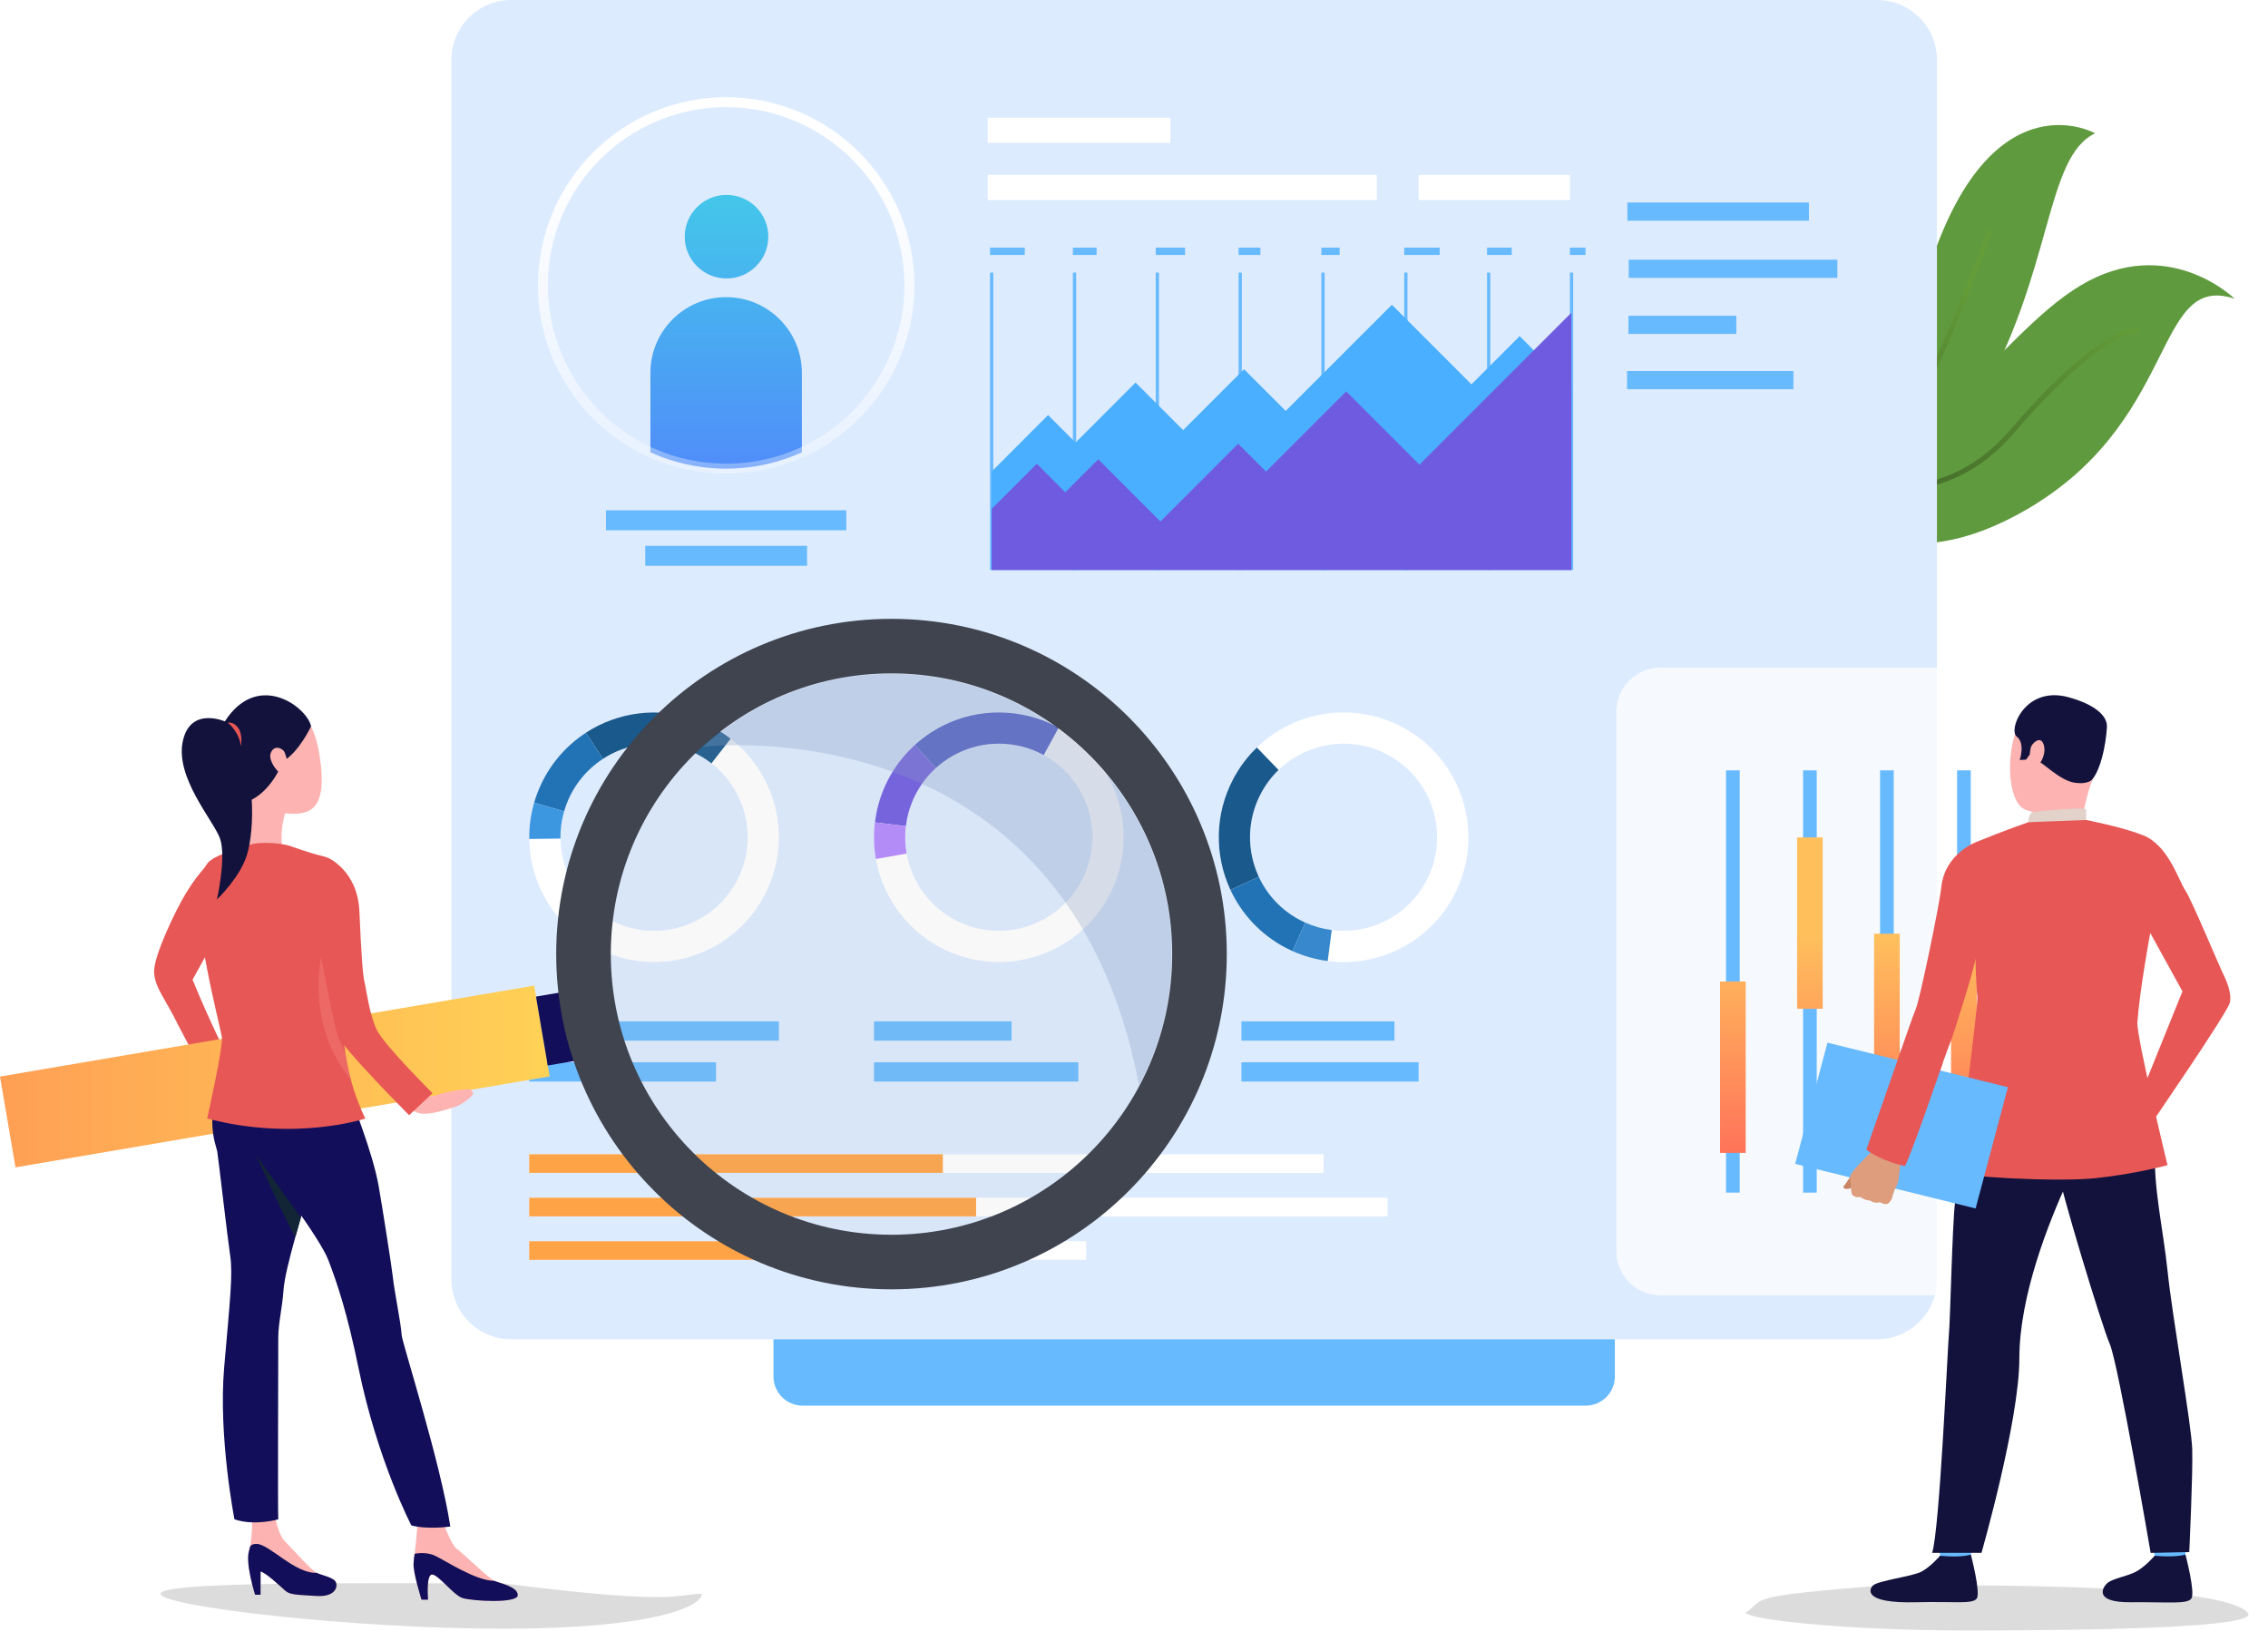 <svg fill="none" height="340" viewBox="0 0 467 340" width="467" xmlns="http://www.w3.org/2000/svg" xmlns:xlink="http://www.w3.org/1999/xlink"><filter id="a" color-interpolation-filters="sRGB" filterUnits="userSpaceOnUse" height="17.372" width="119.436" x="29.071" y="322.015"><feFlood flood-opacity="0" result="BackgroundImageFix"/><feBlend in="SourceGraphic" in2="BackgroundImageFix" mode="normal" result="shape"/><feGaussianBlur result="effect1_foregroundBlur" stdDeviation="2"/></filter><filter id="b" color-interpolation-filters="sRGB" filterUnits="userSpaceOnUse" height="17.346" width="111.528" x="355.472" y="322.401"><feFlood flood-opacity="0" result="BackgroundImageFix"/><feBlend in="SourceGraphic" in2="BackgroundImageFix" mode="normal" result="shape"/><feGaussianBlur result="effect1_foregroundBlur" stdDeviation="2"/></filter><linearGradient id="c"><stop offset=".005" stop-color="#3c6127"/><stop offset="1" stop-color="#639c38"/></linearGradient><linearGradient id="d" gradientUnits="userSpaceOnUse" x1="371.096" x2="402.147" xlink:href="#c" y1="106.802" y2="56.881"/><linearGradient id="e" gradientUnits="userSpaceOnUse" x1="376.262" x2="434.117" xlink:href="#c" y1="105.058" y2="59.273"/><linearGradient id="f"><stop offset="0" stop-color="#40d5e6"/><stop offset="1" stop-color="#57f"/></linearGradient><linearGradient id="g" gradientUnits="userSpaceOnUse" x1="149.599" x2="149.599" xlink:href="#f" y1="26.087" y2="118.176"/><linearGradient id="h" gradientUnits="userSpaceOnUse" x1="149.523" x2="149.523" xlink:href="#f" y1="26.087" y2="118.176"/><linearGradient id="i"><stop offset="0" stop-color="#ffc05c"/><stop offset="1" stop-color="#ff3857"/></linearGradient><linearGradient id="j" gradientUnits="userSpaceOnUse" x1="356.816" x2="356.816" xlink:href="#i" y1="192.391" y2="272.403"/><linearGradient id="k" gradientUnits="userSpaceOnUse" x1="372.672" x2="372.672" xlink:href="#i" y1="192.391" y2="272.403"/><linearGradient id="l" gradientUnits="userSpaceOnUse" x1="388.529" x2="388.529" xlink:href="#i" y1="192.39" y2="272.402"/><linearGradient id="m" gradientUnits="userSpaceOnUse" x1="404.386" x2="404.386" xlink:href="#i" y1="192.391" y2="272.404"/><linearGradient id="n" gradientUnits="userSpaceOnUse" x1="149.523" x2="149.523" y1="33.419" y2="124.469"><stop offset="0" stop-color="#fff"/><stop offset="1" stop-color="#fff" stop-opacity="0"/></linearGradient><linearGradient id="o" gradientUnits="userSpaceOnUse" x1=".002" x2="113.179" y1="221.669" y2="221.669"><stop offset="0" stop-color="#ff9f55"/><stop offset="1" stop-color="#ffd255"/></linearGradient><path d="m326.506 289.454h-161.234c-3.32 0-6.01-2.689-6.01-6.01v-18.67c0-3.321 2.69-6.01 6.01-6.01h161.234c3.321 0 6.01 2.689 6.01 6.01v18.67c0 3.321-2.689 6.01-6.01 6.01z" fill="#68baff"/><path d="m368.438 99.414c-.833-.289-1.288-.491-1.288-.491.42-.149.867-.333 1.34-.561 6.475-3.102 17.926-13.904 29.981-46.82 12.932-35.325 32.934-24.093 32.934-24.093-10.435 4.959-8.525 28.43-24.129 55.468-13.483 23.349-33.599 18.311-38.838 16.497z" fill="#609a3e"/><path d="m368.438 99.414c-.833-.289-1.288-.491-1.288-.491.42-.149.867-.333 1.34-.561 10.006-2.576 22.35-8.884 28.632-21.404 4.801-9.567 12.099-29.508 12.169-29.709l.964.35c-.079.202-7.386 20.203-12.213 29.823-6.501 12.932-19.31 19.397-29.604 21.991z" fill="url(#d)"/><path d="m415.634 105.854c-32.11 17.47-45.769-8.131-46.803-10.181-.043-.088-.061-.131-.061-.131.955.158 1.901.272 2.83.324 24.715 1.805 39.443-26.696 56.799-37.078 18.005-10.768 31.725 2.725 31.725 2.725-17.067-5.633-11.057 26.144-44.49 44.341z" fill="#609a3e"/><path d="m391.085 101.078c-8.034.333-15.814-2.155-22.253-5.405-.044-.088-.062-.131-.062-.131.955.158 1.901.272 2.83.324 5.809 2.628 12.538 4.486 19.441 4.197 8.884-.368 16.568-4.249 22.841-11.512 19.888-23.033 26.555-21.036 26.836-20.939l-.175.482-.158.491s-.009 0-.018-.009c-.385-.079-7.017-.999-25.714 20.642-6.457 7.491-14.395 11.477-23.568 11.862z" fill="url(#e)"/><path d="m386.521 275.787h-281.263c-6.799 0-12.31-5.511-12.31-12.309v-251.168c0-6.799 5.511-12.31 12.31-12.31h281.263c6.798 0 12.309 5.511 12.309 12.31v251.168c0 6.798-5.511 12.309-12.309 12.309z" fill="#ddebff"/><path d="m158.832 181.156c3.89-10.741.184-22.385-8.376-29.043-2.067-1.612-4.424-2.927-7.026-3.873-7.885-2.856-16.252-1.621-22.771 2.629-4.52 2.943-8.156 7.324-10.136 12.782-.193.543-.377 1.087-.535 1.639-.718 2.479-1.042 4.994-1.007 7.464.14 10.382 6.614 20.064 16.944 23.805 13.335 4.845 28.071-2.059 32.907-15.403zm-30.726 9.366c-7.753-2.804-12.598-10.067-12.703-17.847-.027-1.857.219-3.741.753-5.598.123-.412.254-.824.403-1.227 1.481-4.091 4.214-7.377 7.605-9.585 4.889-3.18 11.17-4.109 17.076-1.971 1.953.71 3.714 1.7 5.274 2.9 6.413 4.985 9.199 13.72 6.282 21.772-3.636 10.005-14.684 15.183-24.69 11.556z" fill="#fff"/><path d="m124.155 156.265-3.513-5.388c6.527-4.241 14.894-5.476 22.771-2.629 2.602.947 4.959 2.261 7.026 3.873l-3.951 5.073c-1.551-1.21-3.321-2.2-5.274-2.9-5.888-2.147-12.161-1.218-17.059 1.971z" fill="#1a598c"/><path d="m116.157 167.077-6.177-1.779c.158-.543.333-1.095.534-1.638 1.98-5.458 5.616-9.848 10.137-12.783l3.513 5.389c-3.39 2.207-6.115 5.484-7.604 9.584-.149.403-.281.815-.403 1.227z" fill="#2273b5"/><path d="m108.972 172.763c-.035-2.471.29-4.985 1.008-7.465l6.177 1.779c-.535 1.857-.78 3.741-.754 5.598z" fill="#3d96e0"/><path d="m230.92 177.161c2.112-11.223-3.417-22.122-12.932-27.317-2.304-1.262-4.836-2.182-7.56-2.69-8.236-1.551-16.296 1.016-22.061 6.247-3.996 3.627-6.878 8.533-7.956 14.245-.105.57-.192 1.139-.262 1.7-.307 2.567-.228 5.099.21 7.535 1.805 10.224 9.751 18.74 20.554 20.773 13.939 2.637 27.379-6.545 30.007-20.493zm-28.824 14.176c-8.105-1.525-14.054-7.912-15.412-15.578-.324-1.822-.385-3.723-.148-5.651.052-.429.113-.85.192-1.279.806-4.275 2.97-7.964 5.967-10.68 4.319-3.925 10.364-5.852 16.541-4.687 2.041.385 3.943 1.078 5.669 2.015 7.131 3.89 11.284 12.064 9.698 20.484-1.98 10.47-12.047 17.347-22.507 15.376z" fill="#fff"/><path d="m192.694 158.159-4.328-4.758c5.756-5.239 13.817-7.797 22.061-6.246 2.716.508 5.257 1.436 7.561 2.689l-3.084 5.643c-1.726-.947-3.627-1.639-5.668-2.016-6.186-1.156-12.222.763-16.542 4.688z" fill="#4b59c7"/><path d="m186.536 170.118-6.387-.763c.07-.569.157-1.13.262-1.699 1.078-5.713 3.961-10.619 7.956-14.246l4.328 4.757c-2.988 2.716-5.152 6.405-5.967 10.68-.079.421-.14.85-.192 1.271z" fill="#6f5be0"/><path d="m180.35 176.891c-.429-2.436-.517-4.968-.21-7.535l6.387.762c-.237 1.919-.167 3.82.149 5.651z" fill="#b487fe"/><path d="m288.727 149.721c-10.084-5.371-22.14-3.329-29.928 4.205-1.884 1.823-3.522 3.969-4.828 6.414-3.934 7.403-3.89 15.857-.613 22.919 2.269 4.889 6.098 9.112 11.232 11.836.508.272 1.025.526 1.542.763 2.357 1.06 4.801 1.734 7.254 2.05 10.295 1.323 20.799-3.724 25.96-13.422 6.658-12.538 1.91-28.098-10.619-34.765zm4.942 31.733c-3.873 7.281-11.741 11.057-19.459 10.067-1.84-.237-3.671-.745-5.441-1.533-.394-.176-.78-.368-1.156-.57-3.847-2.041-6.712-5.213-8.42-8.875-2.462-5.292-2.497-11.635.456-17.181.972-1.831 2.199-3.443 3.618-4.81 5.844-5.651 14.877-7.175 22.438-3.154 9.392 5.003 12.957 16.664 7.964 26.056z" fill="#fff"/><path d="m259.193 180.542-5.835 2.716c-3.277-7.061-3.329-15.516.613-22.919 1.297-2.445 2.935-4.591 4.828-6.414l4.468 4.626c-1.411 1.367-2.646 2.979-3.618 4.81-2.953 5.546-2.918 11.889-.456 17.181z" fill="#1a598c"/><path d="m268.769 189.988-2.637 5.87c-.517-.237-1.034-.491-1.542-.762-5.125-2.725-8.954-6.948-11.232-11.837l5.835-2.716c1.7 3.671 4.573 6.834 8.419 8.875.377.202.763.395 1.157.57z" fill="#2273b5"/><path d="m273.386 197.899c-2.453-.316-4.897-.99-7.254-2.05l2.637-5.87c1.77.797 3.601 1.305 5.441 1.533z" fill="#3788cc"/><g fill="#68baff"><path d="m160.375 210.323h-51.412v3.969h51.412z"/><path d="m147.434 218.743h-38.471v3.969h38.471z"/><path d="m208.299 210.323h-28.343v3.969h28.343z"/><path d="m222.037 218.743h-42.081v3.969h42.081z"/><path d="m287.124 210.323h-31.506v3.969h31.506z"/><path d="m292.109 218.743h-36.491v3.969h36.491z"/><path d="m372.473 41.699h-37.384v3.75h37.384z"/><path d="m378.329 53.47h-42.966v3.75h42.966z"/><path d="m357.53 65.017h-22.228v3.75h22.228z"/><path d="m369.276 76.402h-34.248v3.75h34.248z"/></g><path d="m272.545 237.685h-163.582v3.837h163.582z" fill="#fff"/><path d="m285.713 246.639h-176.75v3.837h176.75z" fill="#fff"/><path d="m223.648 255.593h-114.685v3.837h114.685z" fill="#fff"/><path d="m194.14 237.685h-85.177v3.837h85.177z" fill="#ffa347"/><path d="m200.992 246.639h-92.029v3.837h92.029z" fill="#ffa347"/><path d="m168.68 255.593h-59.717v3.837h59.717z" fill="#ffa347"/><path d="m166.184 112.398h-33.32v4.109h33.32z" fill="#68baff"/><path d="m174.261 105.083h-49.483v4.109h49.483z" fill="#68baff"/><path d="m149.598 57.342c4.752 0 8.604-3.852 8.604-8.604 0-4.752-3.852-8.604-8.604-8.604-4.751 0-8.603 3.852-8.603 8.604 0 4.752 3.852 8.604 8.603 8.604z" fill="url(#g)"/><path d="m165.114 76.784v16.357c-4.748 2.164-10.031 3.364-15.595 3.364-5.563 0-10.846-1.2-15.595-3.364v-16.357c0-8.612 6.983-15.595 15.595-15.595 8.613 0 15.595 6.983 15.595 15.595z" fill="url(#h)"/><path d="m283.505 36.018h-80.139v5.169h80.139z" fill="#fff"/><path d="m323.255 36.018h-31.146v5.169h31.146z" fill="#fff"/><path d="m240.996 24.251h-37.63v5.169h37.63z" fill="#fff"/><path d="m204.532 56.142h-.675v61.224h.675z" fill="#68baff"/><path d="m221.59 56.142h-.674v61.224h.674z" fill="#68baff"/><path d="m238.648 56.142h-.675v61.224h.675z" fill="#68baff"/><path d="m255.706 56.142h-.674v61.224h.674z" fill="#68baff"/><path d="m272.756 56.142h-.675v61.224h.675z" fill="#68baff"/><path d="m289.814 56.142h-.675v61.224h.675z" fill="#68baff"/><path d="m306.872 56.142h-.674v61.224h.674z" fill="#68baff"/><path d="m323.93 56.142h-.674v61.224h.674z" fill="#68baff"/><path d="m204.199 97.092 11.608-11.617 5.66 5.66 12.353-12.362 9.796 9.795 12.537-12.537 8.586 8.586 21.859-21.859 16.384 16.384 9.926-9.927 10.68 10.68v37.472h-119.389z" fill="#4aafff"/><path d="m204.199 104.785 9.287-9.287 5.861 5.87 6.799-6.79 12.8 12.8 15.998-16.007 5.747 5.739 16.506-16.506 15.079 15.078 31.286-31.286v52.971h-119.363z" fill="#6f5be0"/><path d="m211.006 50.991h-7.149v1.516h7.149z" fill="#68baff"/><path d="m225.804 50.991h-4.889v1.516h4.889z" fill="#68baff"/><path d="m244.018 50.991h-6.045v1.516h6.045z" fill="#68baff"/><path d="m259.535 50.991h-4.503v1.516h4.503z" fill="#68baff"/><path d="m275.839 50.991h-3.758v1.516h3.758z" fill="#68baff"/><path d="m296.446 50.991h-7.307v1.516h7.307z" fill="#68baff"/><path d="m311.287 50.991h-5.09v1.516h5.09z" fill="#68baff"/><path d="m326.471 50.991h-3.216v1.516h3.216z" fill="#68baff"/><path d="m419.314 266.728h-77.432c-4.994 0-9.051-4.048-9.051-9.05v-111.146c0-4.994 4.048-9.05 9.051-9.05h77.432c4.994 0 9.05 4.048 9.05 9.05v111.146c0 5.002-4.048 9.05-9.05 9.05z" fill="#fff" opacity=".73"/><path d="m358.222 158.631h-2.813v86.956h2.813z" fill="#68baff"/><path d="m374.08 158.631h-2.813v86.956h2.813z" fill="#68baff"/><path d="m389.938 158.631h-2.813v86.956h2.813z" fill="#68baff"/><path d="m405.795 158.631h-2.812v86.956h2.812z" fill="#68baff"/><path d="m359.457 202.114h-5.283v35.29h5.283z" fill="url(#j)"/><path d="m375.315 172.44h-5.283v35.29h5.283z" fill="url(#k)"/><path d="m391.173 192.266h-5.283v35.291h5.283z" fill="url(#l)"/><path d="m407.022 188.175h-5.283v35.299h5.283z" fill="url(#m)"/><path d="m149.519 97.531c-5.589 0-10.978-1.165-16.015-3.452-13.817-6.282-22.736-20.133-22.736-35.299 0-21.369 17.382-38.76 38.76-38.76 21.377 0 38.76 17.382 38.76 38.76 0 15.166-8.928 29.026-22.736 35.299-5.055 2.287-10.443 3.452-16.033 3.452zm0-75.47c-20.238 0-36.709 16.471-36.709 36.71 0 14.368 8.454 27.493 21.535 33.442 4.775 2.173 9.874 3.268 15.174 3.268 5.301 0 10.4-1.104 15.175-3.268 13.089-5.949 21.535-19.073 21.535-33.442 0-20.238-16.462-36.71-36.71-36.71z" fill="url(#n)"/><g filter="url(#a)"><path d="m144.508 328.198c0 2.581-9.811 7.189-40.98 7.189-31.169 0-70.457-4.608-70.457-7.189s39.287-2.157 70.457-2.157c36.666 4.673 35.588 2.157 40.98 2.157z" fill="#c4c4c4" fill-opacity=".6"/></g><g filter="url(#b)"><path d="m359.472 332.059c0 1.324 19.631 3.688 45.308 3.688s61.038-.507 58.041-3.688c-5.33-5.658-48.651-5.658-74.328-5.658-30.205 2.397-24.579 2.708-29.021 5.658z" fill="#c4c4c4" fill-opacity=".6"/></g><path d="m45.243 191.618s7.176-16.261-1.148-14.921c0 0-2.839 2.349-5.747 7.123-2.208 3.619-6.79 13.186-6.615 16.428.167 3.233 2.471 5.651 4.959 10.846 0 0 5.169 9.646 5.388 10.812l5.467-2.839s-4.626-9.226-7.894-17.339z" fill="#e75755"/><path d="m3.189 240.383 109.989-18.731-3.18-18.697-109.998 18.732z" fill="url(#o)"/><path d="m112.782 219.41 5.873-1.001-2.418-14.19-5.873 1.001z" fill="#120e59"/><path d="m86.789 329.398h1.358s-.456-5.116.806-5.169c1.253-.052 4.363 4.162 6.221 4.819 1.857.648 11.381 1.2 11.434-.552.052-1.752-3.662-2.462-4.81-2.961-1.157-.5-6.772-5.967-7.771-6.624-1.008-.657-2.716-5.187-2.716-5.187l-5.318-.236s-.298 4.24-.622 6.483c-.123.833-.21 1.586-.219 2.103-.061 1.91 1.638 7.324 1.638 7.324z" fill="#fdb3b1"/><path d="m52.524 328.39h1.13v-4.766c.937.079 4.1 3.066 5.082 3.934.981.867 2.322.823 6.439 1.086s4.503-2.199 3.855-3.04-2.76-1.209-3.855-1.735c-1.095-.525-5.423-5.405-6.58-6.562-1.157-1.156-1.857-4.459-1.857-4.459l-4.819.42s.035 3.023-.517 5.564c0 .008 0 .017-.009.017-.044.219-.096.429-.158.631-.701 2.655 1.288 8.91 1.288 8.91z" fill="#fdb3b1"/><path d="m70.327 220.46s1.822 4.302 1.98 5.388c.158 1.087 4.424 11.381 5.651 18.329.736 4.153 2.777 17.163 2.935 18.819.28 2.83 1.612 9.077 1.822 11.968.114 1.612 8.078 26.424 10.005 39.382 0 0-4.582.675-8.017-.228 0 0-6.992-13.387-10.873-32.373-2.339-11.433-4.407-17.531-6.212-22.245-1.805-4.713-12.064-18.048-13.133-19.546-1.069-1.498-7.78-9.778-1.428-18.758 6.352-8.98 17.268-.736 17.268-.736z" fill="#120e59"/><path d="m47.398 258.572c.578 3.864-.026 8.937-1.244 23.06-1.218 14.123 2.12 31.225 2.12 31.225 4.197 1.437 9.024 0 9.024 0-.114-.99 0-34.423 0-37.402s.859-6.361 1.078-9.777c.149-2.331 1.235-6.624 2.453-11.013.368-1.315.745-2.638 1.113-3.917.21-.718.412-1.419.605-2.102 1.717-5.958 4.03-28.965 4.03-28.965s-12.809-10.312-19.038-.605c-6.238 9.708-3.031 16.769-2.812 17.987.219 1.209 2.094 17.645 2.672 21.509z" fill="#120e59"/><path d="m52.708 237.825c.096.219 6.483 14.386 8.122 16.839.368-1.314.745-2.637 1.113-3.916 0 0-9.015-12.617-9.234-12.923z" fill="#122536"/><path d="m52.524 328.391h1.13v-4.766c.938.078 4.1 3.066 5.082 3.933.981.868 2.322.824 6.44 1.087s4.503-2.199 3.855-3.04c-.648-.842-2.76-1.209-3.855-1.735-4.407.236-9.786-5.958-12.362-5.949-1.375.009-1.358.771-1.402.911 0 .009 0 .018-.009.018-.044.219-.096.429-.158.63-.71 2.655 1.279 8.911 1.279 8.911z" fill="#120e59"/><path d="m86.789 329.397h1.358s-.456-5.116.806-5.169c1.253-.052 4.363 4.162 6.221 4.819 1.857.648 11.381 1.2 11.434-.552.052-1.752-3.662-2.462-4.81-2.961-3.934-.009-10.321-4.337-12.301-5.213-1.98-.876-4.127-.351-4.127-.351-.123.833-.21 1.586-.219 2.103-.061 1.91 1.638 7.324 1.638 7.324z" fill="#120e59"/><path d="m59.024 166.447s-2.041 5.406-.456 9.585c0 0-7.491-.491-7.78-1.358-.28-.876.298-8.972-.727-11.372-1.034-2.392 8.963 3.145 8.963 3.145z" fill="#fdb3b1"/><path d="m59.743 174.209s4.424 1.577 6.431 2.015c1.998.438 6.185 2.418 5.844 9.883-.342 7.465-1.586 13.939-2.041 17.146s-.167 11.372.57 15.332c0 0-10.61 2.681-23.104 0 0 0 2.217-6.764 2.155-8.516-.053-1.752-7.377-16.156-7.719-18.425-.342-2.278-1.814-12.301 1.533-14.517 3.347-2.217 6.072-1.928 7.491-2.918s6.772-.709 8.84 0z" fill="#e75755"/><path d="m42.658 230.317c18.136 4.81 32.566.017 32.566.017-1.314-2.707-2.287-5.405-2.988-8.016-.499-1.849-.859-3.645-1.113-5.38-1.472-9.882.447-17.443.447-17.443-2.094-17.225-28.159-22.368-30.244-16.91-2.085 5.459 4.048 28.93 4.354 30.936.315 2.016-3.023 16.796-3.023 16.796z" fill="#e75755"/><path d="m52.489 144.763c3.014-1.034 11.153-2.129 13.238 10.364 2.085 12.494-2.453 12.713-7.123 12.354-4.67-.36-11.968-8.788-12.529-11.355-.552-2.567-2.182-8.42 6.413-11.363z" fill="#fdb3b1"/><path d="m64.054 149.564s-2.488 5.318-5.747 7.176c0 0-2.041 5.651-6.466 7.937 0 0-11.74-7.78-4.933-17.023 6.816-9.252 16.375-1.884 17.146 1.91z" fill="#12123c"/><path d="m58.595 154.891c-.263-.648-2.024-1.709-2.812.079-.789 1.787 2.041 4.924 2.821 4.757.771-.175.99-2.365-.009-4.836z" fill="#fdb3b1"/><path d="m47.302 149.082c-.254-.403-8.034-4.004-9.655 3.522-1.621 7.526 6.264 16.27 7.64 20.028 1.375 3.759-.613 12.581-.613 12.581s4.74-4.485 6.177-9.173c1.577-5.16 2.103-18.153-3.548-26.958z" fill="#12123c"/><path d="m46.908 148.819s2.383 1.884 2.69 4.854c0 0 .447-2.322-.517-3.732-.955-1.411-2.173-1.122-2.173-1.122z" fill="#e75755"/><path d="m72.237 222.318c-.499-1.849-.859-3.645-1.113-5.379 0 0-1.192-2.541-1.595-3.759s-3.408-16.147-3.408-16.147-3.18 14.018 6.115 25.285z" fill="#ed6966"/><path d="m85.588 223.185s2.339 2.321 3.093 2.558c.753.236 2.217-1.051 7.587-1.454.473-.035 1.297.385 1.104 1.016-.193.631-2.532 2.313-3.531 2.576-.999.254-5.721 2.129-8.017 1.209-2.304-.92-3.864-3.846-3.864-3.846z" fill="#fdb3b1"/><path d="m67.427 176.628s6.212 2.462 6.58 11.092c.368 8.63.701 13.133 1.043 14.465.342 1.331.981 6.685 2.541 9.909 1.516 3.127 11.469 13.019 11.469 13.019l-4.819 4.53s-13.869-13.922-14.71-16.463-4.311-20.256-4.582-23.244c-.228-2.409-3.408-13.133 2.479-13.308z" fill="#e75755"/><path d="m183.566 256.592c33.208 0 60.129-26.92 60.129-60.129 0-33.208-26.921-60.128-60.129-60.128s-60.128 26.92-60.128 60.128c0 33.209 26.92 60.129 60.128 60.129z" fill="#b8b8b8" opacity=".1"/><path d="m144.736 153.787s74.883-9.278 89.803 69.748c4.293-8.069 6.729-17.286 6.729-27.072 0-31.865-25.837-57.702-57.702-57.702-14.955 0-28.588 5.695-38.83 15.026z" fill="#869ac2" opacity=".3"/><path d="m183.566 127.433c-38.129 0-69.038 30.91-69.038 69.03 0 38.129 30.909 69.039 69.038 69.039 38.13 0 69.039-30.91 69.039-69.039 0-38.12-30.909-69.03-69.039-69.03zm0 126.828c-31.917 0-57.798-25.872-57.798-57.798 0-31.917 25.872-57.798 57.798-57.798 31.918 0 57.799 25.872 57.799 57.798s-25.881 57.798-57.799 57.798z" fill="#3f444f"/><path d="m443.092 316.492s.561 3.785.631 4.355c.07.569 6.238-.333 6.238-.333l.499-4.503s-6.597-.053-7.368.481z" fill="#68baff"/><path d="m443.662 320.365s-1.954 2.278-3.846 3.277c-1.893.999-4.863 1.384-5.976 2.418-.806.745-2.935 3.943 4.907 3.873 7.841-.071 11.635.455 12.476-.771.841-1.227-1.218-9.042-1.218-9.042s-1.857.64-6.343.245z" fill="#12123c"/><path d="m398.918 316.492s.56 3.785.631 4.355c.07.569 6.238-.333 6.238-.333l.499-4.503s-6.597-.053-7.368.481z" fill="#68baff"/><path d="m399.479 320.365s-1.954 2.278-3.846 3.277c-1.893.99-8.841 1.814-9.962 2.839-.806.744-2.146 3.732 8.893 3.452 7.841-.202 11.635.455 12.467-.771.841-1.227-1.218-9.042-1.218-9.042s-1.735.683-6.334.245z" fill="#12123c"/><path d="m440.902 218.822s3.285 9.392 2.847 17.479c-.429 8.086 1.7 16.944 2.567 25.399.973 9.418 4.942 31.724 5.082 36.771.149 5.037-.613 21.132-.613 21.132l-7.947.175s-6.676-38.996-8.402-42.974-10.303-32.347-10.592-35.527c-.281-3.189 17.058-22.455 17.058-22.455z" fill="#12123c"/><path d="m407.495 220.495s-4.363 22.174-4.941 27.125c-.579 4.95-.964 23.962-1.253 27.054-.289 3.093-1.919 40.495-3.461 45.095h10.163s7.798-27.195 7.798-40.057 6.027-27.966 9.917-36.456c3.89-8.489 12.792-8.691 15.184-24.435 0 0-30.174-3.329-33.407 1.674z" fill="#12123c"/><path d="m428.145 144.71s-8.008-2.882-11.705 2.988-3.338 17.627.701 19.073 10.102.692 12.169-2.988c2.068-3.67 3.934-8.989 3.847-12.537-.097-3.548-2.909-5.511-5.012-6.536z" fill="#fdb3b1"/><path d="m418.482 166.412s.324 2.024-.21 3.023c-.535.998 10.075 1.025 10.075 1.025s.859-5.415 2.497-9.997-12.362 5.949-12.362 5.949z" fill="#fdb3b1"/><path d="m430.844 160.454s-.736 1.165-3.724.71c-2.987-.456-6.632-4.284-7.885-4.705-1.244-.421-1.262-1.13-1.262-1.13l-.779 1.095-1.323.079s1.209-3.426-.614-4.828c-1.822-1.393 1.893-11.091 11.478-7.858 0 0 7.359 1.953 7.096 5.983-.271 4.057-1.34 8.648-2.987 10.654z" fill="#12123c"/><path d="m417.641 169.311s.035-1.901.928-2.085c.894-.184 9.883-1.016 10.987-.596v2.217s-2.12 1.253-11.915.464z" fill="#e2d2ca"/><path d="m418.175 153.874c.166-.674 1.954-2.61 2.637-.543.683 2.068-1.034 4.854-1.989 4.617-.963-.236-1.077-2.356-.648-4.074z" fill="#fdb3b1"/><path d="m417.641 169.312s-4.933 1.708-10.636 4.047c0 0-6.571 2.366-7.281 9.349-.377 3.706-4.477 23.383-5.248 25.048s-9.857 28.413-10.181 28.974c-.324.551 7.421 3.653 7.929 3.399.508-.245 8.797-24.4 9.638-26.188 0 0 4.775-14.482 4.897-16.637 0 0 .14 6.15.394 7.876.255 1.726-4.24 35.256-4.117 36.184.131.929 20.448 2.103 28.579 1.236 8.13-.868 14.693-2.664 14.693-2.664s-6.396-26.459-6.203-29.394c.429-6.396 2.645-18.434 2.645-18.434l6.633 12.038-8.49 21.027 1.945 6.396s15.77-22.954 16.287-25.048c.508-2.094-.771-4.766-1.603-6.492s-6.299-14.868-7.578-16.717c-1.28-1.849-3.444-9.261-8.674-11.319-4.372-1.726-11.714-3.137-11.714-3.137z" fill="#e75755"/><path d="m406.794 248.846-37.156-9.182 6.649-24.961 37.157 9.173z" fill="#68baff"/><path d="m381.071 242.179s-1.06 1.656-1.446 2.12c-.385.473.955.771 1.525.289.569-.473-.079-2.409-.079-2.409z" fill="#c98462"/><path d="m388.807 247.83s.631-.63.762-1.033c0 0 .184-.754.351-1.28.052-.166.105-.315.149-.403.175-.376.683-1.156.85-2.172.166-1.017.631-5.599.631-5.599l-2.883-.701-2.313-.473s-4.994 4.801-5.265 5.73c-.027.088-.044.184-.062.272-.149.814.097 1.472.07 1.91-.008.157.018 1.752.403 2.05.535.412 1.078.49 1.525.35 0 0 1.086.771 1.989.719 0 0 .972.736 2.085.368 0 .008 1.077.648 1.708.262z" fill="#de9d7d"/><path d="m400.039 218.875s-6.597 19.23-7.806 21.254c0 0-4.837-.981-7.929-3.399l7.236-20.764z" fill="#e75755"/></svg>